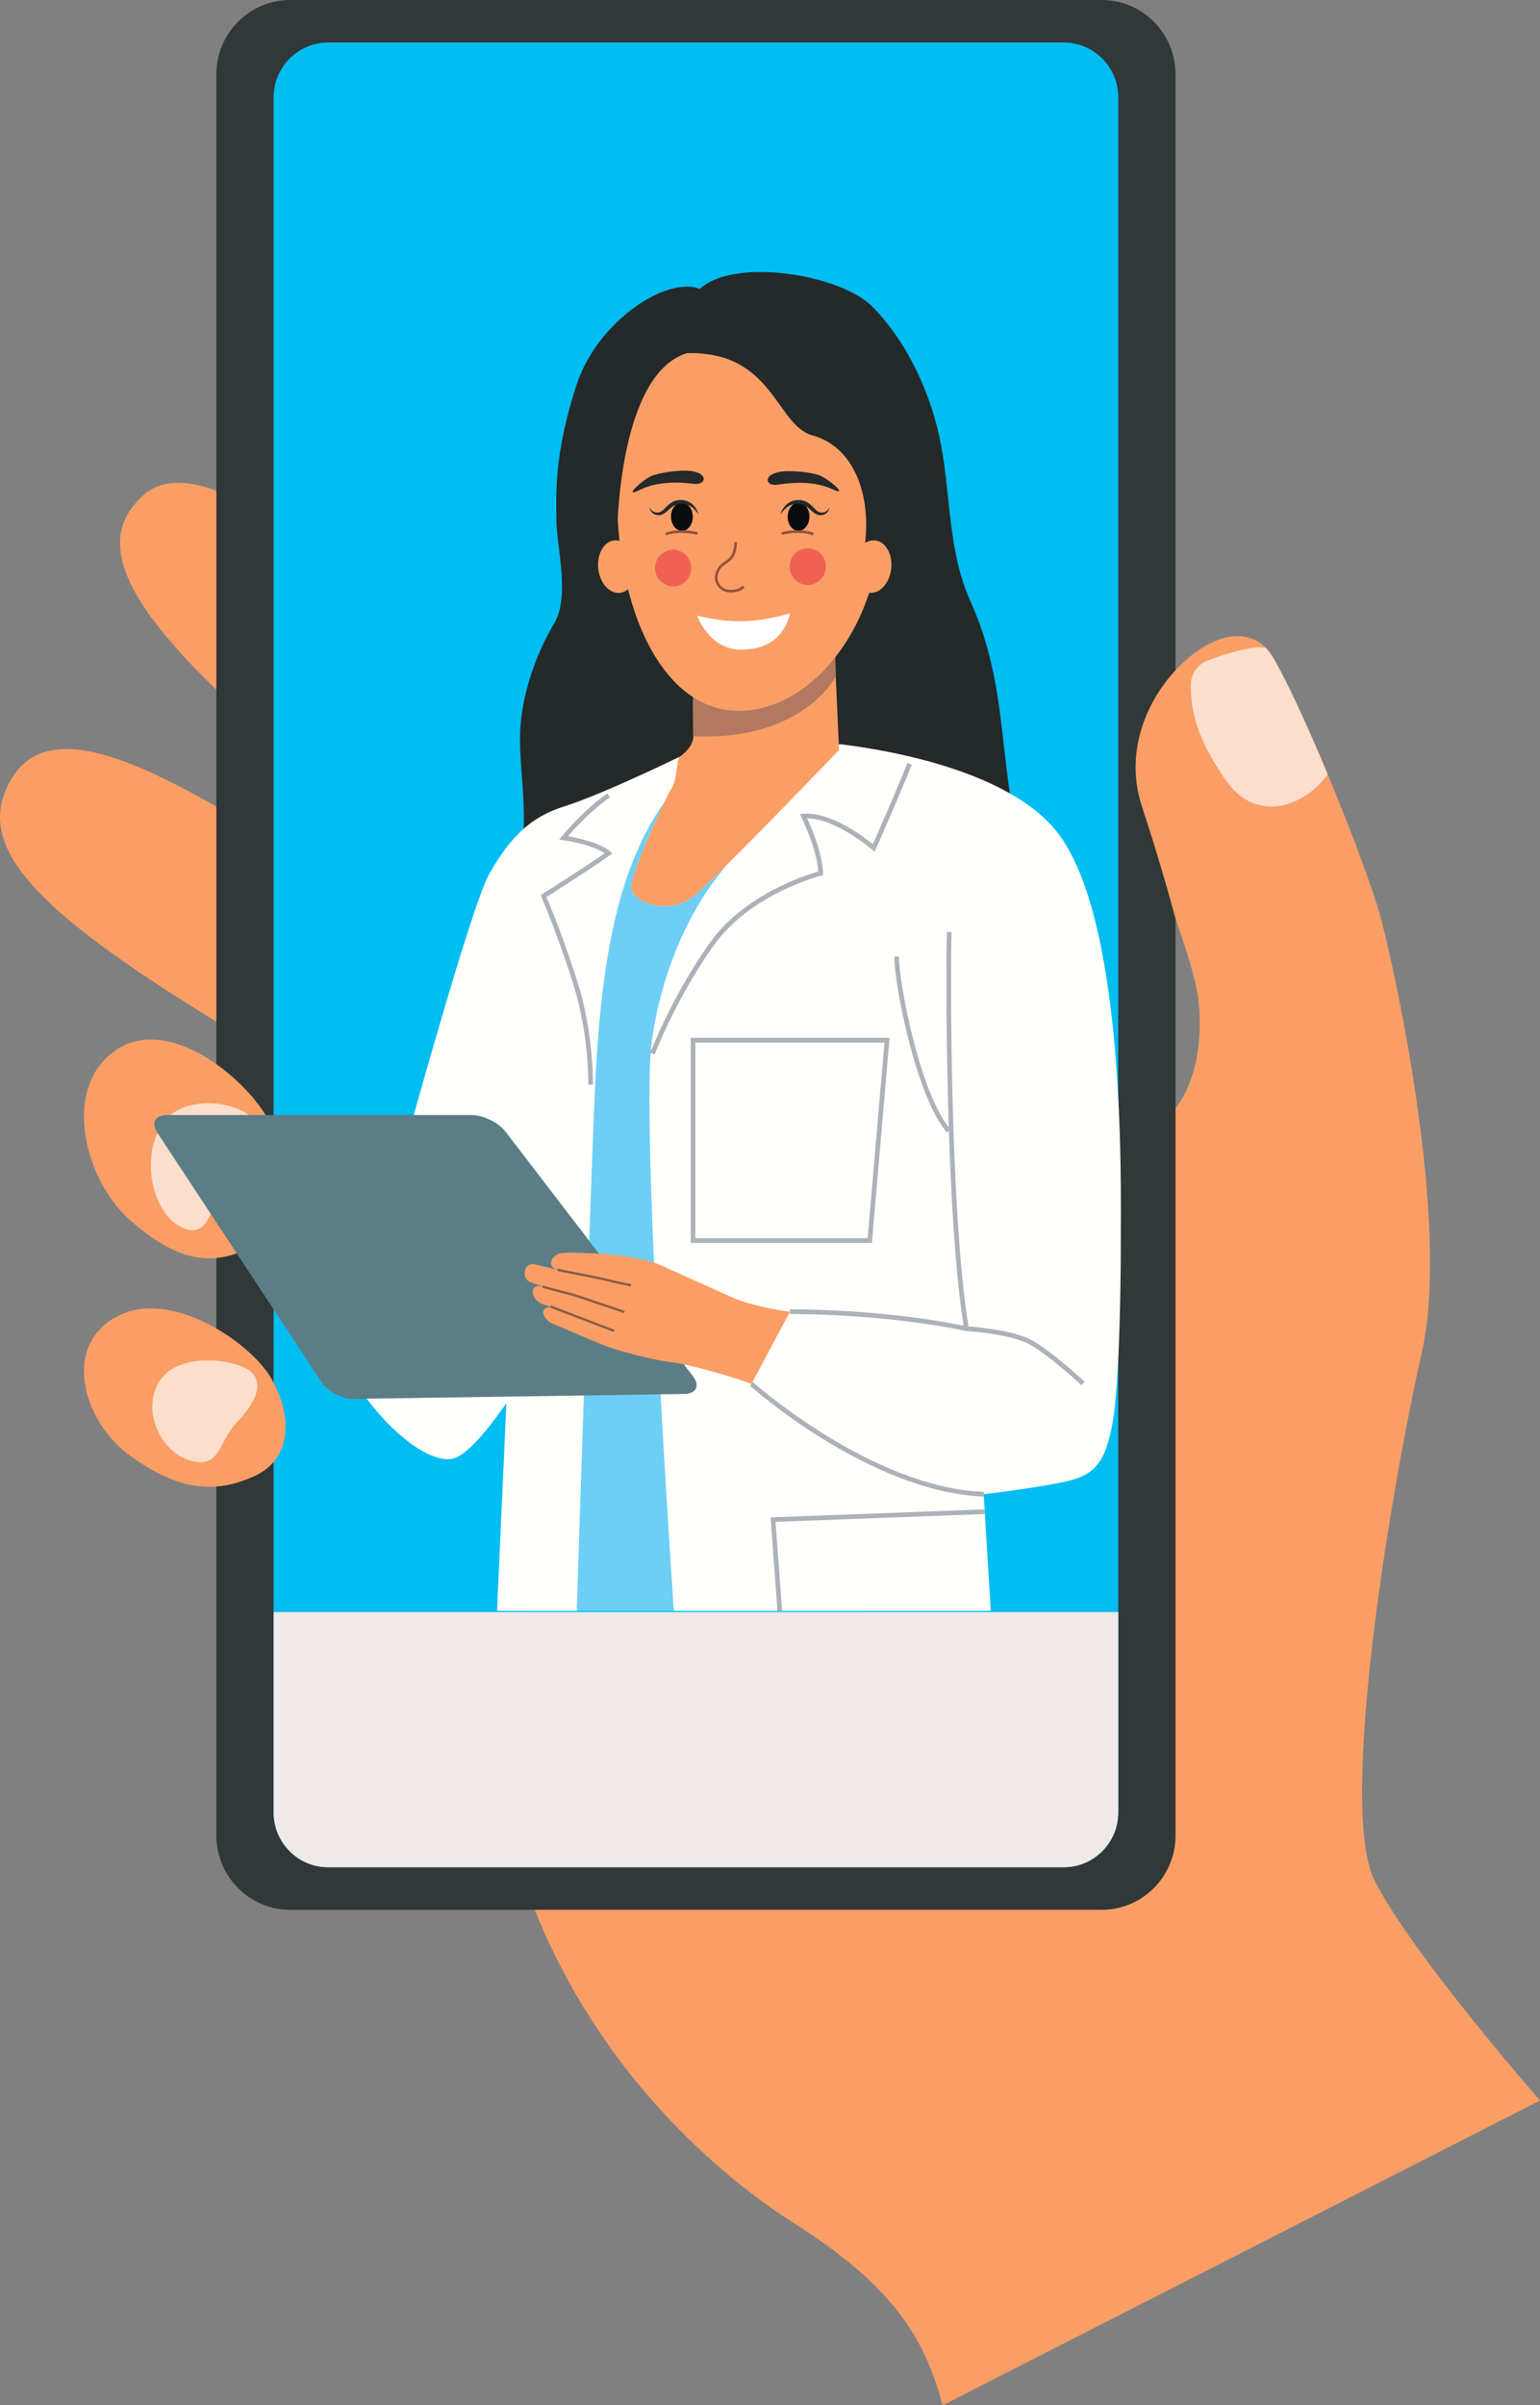 <?xml version="1.0" encoding="UTF-8"?> <svg xmlns="http://www.w3.org/2000/svg" id="b" width="299.731" height="467.993" viewBox="0 0 299.731 467.993"><rect x="0" y="0" width="299.731" height="467.993" fill="#808080" stroke="none"/><defs><style>.d{fill:#fa9e66;}.e{fill:#00bdf2;}.f{fill:#f06154;}.g{fill:#f0ebe8;}.h{fill:#fff;}.i{fill:#fffffc;}.j{fill:#fcdecc;}.k{fill:#303838;}.l{fill:#94523b;}.m{fill:#b27861;}.n{fill:#abb2ba;}.o{fill:#242929;}.p{fill:#0a0d0d;}.q{fill:#6dcff6;}.r{fill:#8a5c45;}.s{fill:#5c7d85;}</style></defs><g id="c"><g><path class="d" d="M299.731,408.697l-116.249,59.296c-3.306-11.771-8.178-22.237-28.784-35.314-20.602-13.077-48.507-40.528-56.944-82.38-8.437-41.843-15.573-234.734-15.573-234.734,0,0,109.673,73.883,122.005,86.969,12.332,13.077,13.966,19.616,18.009,18.305,4.052-1.315,12.359-7.9,11.197-24.853-.903-13.105-15.24-37.268-11.197-52.956,3.783-14.647,17.629-23.779,24.205-16.944,.468,.482,.903,1.051,1.292,1.7,2.695,4.529,6.812,13.503,10.715,22.88v.009c4.561,10.919,8.854,22.385,10.368,28.011,2.797,10.465,13.596,59.801,7.928,84.654-5.677,24.839-16.467,88.27-9.127,102.648,7.344,14.388,32.156,42.709,32.156,42.709"></path><path class="d" d="M74.721,117.003c-16.874-13.86-37.606-29.099-46.872-20.616-9.558,8.747-5.89,22.25,31.183,52.72l15.689-32.105Z"></path><path class="d" d="M52.571,163.184c-22.931-14.077-42.51-24.246-50.187-11.887-8.872,14.276,6.988,28.043,48.164,52.591l2.024-40.704Z"></path><path class="j" d="M258.408,150.666v.009c-4.08,5.802-13.679,10.118-19.958,.959-5.261-7.682-6.719-12.753-6.673-18.435,.018-2.038,1.273-3.857,3.13-4.649,0,0,8.678-3.32,11.493-2.464,0,0,.903,1.051,1.292,1.7,2.695,4.529,6.812,13.508,10.715,22.88"></path><path class="k" d="M214.428,371.59H56.475c-7.932,0-14.369-6.483-14.369-14.476V14.476c0-7.993,6.437-14.476,14.369-14.476H214.428c7.937,0,14.369,6.483,14.369,14.476V357.114c0,7.993-6.432,14.476-14.369,14.476"></path><path class="e" d="M217.65,18.957V352.63c0,5.899-4.747,10.683-10.604,10.683H63.856c-5.853,0-10.604-4.784-10.604-10.683V18.957c0-5.899,4.751-10.683,10.604-10.683H207.046c5.858,0,10.604,4.784,10.604,10.683"></path><path class="d" d="M230.195,129.03c-5.923,5.432-11.799,16.18-7.932,27.904,3.871,11.72,6.534,21.857,6.534,21.857l1.399-49.761Z"></path><path class="d" d="M23.255,255.907c-11.354,5.469-7.321,20.56,2.061,27.33,9.382,6.765,16.471,7.516,24.251,3.945,7.78-3.57,7.154-12.591,3.005-19.361-4.149-6.765-19.023-16.879-29.317-11.915"></path><path class="j" d="M31.984,267.563c-4.95,5.261-1.445,14.443,4.733,16.513,6.177,2.065,5.83-3.667,9.261-7.182,4.408-4.52,5.969-9.034,1.125-11.002-4.76-1.926-11.989-1.653-15.119,1.672"></path><path class="d" d="M23.255,203.889c-11.354,6.71-7.321,25.219,2.061,33.517,9.382,8.303,16.471,9.224,24.251,4.844,7.78-4.381,7.154-15.448,3.005-23.746-4.149-8.298-19.023-20.699-29.317-14.614"></path><path class="j" d="M31.985,218.185c-4.95,6.455-2.459,18.236,3.718,20.769,6.177,2.538,5.362-7.479,9.224-11.188,5.339-5.131,7.02-9.22,2.176-11.628-4.76-2.366-11.989-2.033-15.119,2.047"></path><path class="g" d="M217.65,313.662v38.967c0,5.899-4.747,10.683-10.604,10.683H63.856c-5.853,0-10.604-4.784-10.604-10.683v-38.967H217.65Z"></path><path class="o" d="M136.244,56.175c6.812-6.177,27.423-2.714,33.526,3.473,6.974,7.062,11.628,17.379,13.42,27.099,1.857,10.053,1.389,20.745,5.663,30.187,7.539,16.671,5.362,31.706,9.692,46.571,3.056,10.489,2.528,10.447-10.266,18.865-6.909,4.547-51.502-17.055-51.502-17.055l-5.765-97.726,5.233-11.415Z"></path><path class="o" d="M137.638,57.095c-5.52-4.876-21.051,4.339-25.436,17.828-4.385,13.489-3.945,21.158-3.908,26.307,.042,5.154,2.704,14.827-.426,20.055-3.13,5.233-6.45,13.429-6.65,21.741-.195,7.803,2.445,19.639-1.172,26.589l41.13-9.377,3.857-41.685-7.395-61.459Z"></path><polygon class="q" points="168.167 313.435 102.504 313.435 104.505 192.75 118.415 161.594 131.553 151.495 161.703 151.495 167.413 294.583 167.45 295.491 168.167 313.435"></polygon><path class="i" d="M218.144,241.372c0,11.428-.38,29.099-1.672,35.855-1.287,6.752-3.098,9.609-8.507,10.905-5.418,1.301-16.504,2.602-16.504,2.602l.181,2.941,.023,.403,1.176,19.356h-61.695c-1.172-17.504-6.325-96.721-4.265-111.035,1.922-13.332,7.219-25.645,14.758-34.309-3.033,3.01-5.538,5.409-6.756,6.381-4.686,3.765-12.225,1.107-12.003-1.991,.176-2.482,4.015-11.498,6.437-16.462-8.571,12.336-12.123,28.715-13.415,53.66-.709,13.809-2.959,82.352-3.658,103.755h-15.508l3.181-70.761-20.329-22.334s12.336-44.7,15.689-50.414c3.353-5.719,6.965-10.655,14.443-12.989,7.474-2.338,22.38-9.613,22.38-9.613l31.16-2.482,.407-.032c11.804,1.473,31.85,5.612,41.199,16.027,14.341,15.976,13.276,69.099,13.276,80.537"></path><path class="d" d="M163.312,145.913s-13.012,13.596-21.672,22.176c-3.033,3.01-5.538,5.409-6.756,6.381-4.686,3.765-12.225,1.107-12.003-1.991,.176-2.482,4.015-11.498,6.437-16.462,.607-1.241,1.125-2.223,1.468-2.797,1.01-1.653,.718-3.867,1.399-5.904,0,0,2.76-1.778,2.76-4.061,0-1.954-.079-4.293-.079-6.043-.005-.727,.009-1.357,.046-1.815,.065-.741,.093-1.297,.074-1.588l26.784-21.764,.528,11.568,.009,.157,.185,4.14,.769,16.93,.051,1.074Z"></path><path class="n" d="M127.418,205.16l-.843-.324c.037-.111,4.228-11.086,11.591-21.408,6.752-9.465,18.861-13.221,21.107-13.85-.083-1.121-.57-4.927-3.306-10.595l-.287-.602,.662-.051c5.307-.417,11.762,4.473,13.545,5.923,1.042-2.366,5.154-11.762,6.715-15.795l.843,.329c-1.788,4.631-6.918,16.268-6.969,16.388l-.25,.56-.458-.403c-.074-.06-7.062-6.057-12.683-6.117,3.079,6.617,3.112,10.54,3.112,10.711v.356l-.343,.083c-.139,.037-13.725,3.464-20.949,13.596-7.293,10.225-11.442,21.093-11.484,21.199"></path><path class="n" d="M115.407,211.051l-.903-.018c0-.097,.171-9.46-2.811-19.162-2.885-9.373-6.279-17.268-6.316-17.347l-.153-.361,.329-.208c.088-.056,8.312-5.251,12.146-7.946-2.501-1.718-8.016-2.524-8.071-2.528l-.792-.116,.5-.625c.042-.046,3.955-4.895,8.863-8.372l.519,.746c-3.788,2.681-6.969,6.2-8.168,7.594,1.834,.324,6.288,1.26,8.21,2.982l.421,.38-.463,.329c-3.191,2.297-10.697,7.071-12.359,8.122,.699,1.658,3.649,8.794,6.2,17.083,3.029,9.85,2.848,19.352,2.848,19.449"></path><path class="n" d="M135.34,240.914h33.531l3.274-38.06h-36.805v38.06Zm34.36,.912h-35.263v-39.884h38.694l-3.431,39.884Z"></path><polygon class="n" points="167.45 295.491 150.946 296.107 152.225 313.435 151.317 313.435 149.974 295.232 167.413 294.584 191.641 293.676 191.65 293.676 191.664 294.079 191.687 294.584 167.45 295.491"></polygon><path class="n" d="M184.31,220.337c-6.001-6.835-10.262-28.784-10.262-34.23h.908c0,2.616,1.06,9.442,2.834,16.328,2.139,8.307,4.696,14.448,7.196,17.3l-.676,.602Z"></path><path class="i" d="M68.353,267.634c5.321,8.974,13.911,16.721,19.338,16.263,5.427-.454,16.707-20.042,16.707-20.042l-36.045,3.779Z"></path><path class="n" d="M210.495,269.506c-.065-.06-6.451-5.96-10.22-7.988-3.737-2.01-12.109-2.538-12.193-2.547l-.361-.018-.06-.357c-3.677-21.806-3.617-70.947-3.357-77.258l.903,.037c-.259,6.265-.32,54.8,3.288,76.712,1.686,.125,8.706,.746,12.207,2.626,3.871,2.084,10.141,7.877,10.405,8.122l-.611,.671Z"></path><path class="s" d="M32.453,216.948c-2.255,0-3.079,1.547-1.834,3.441l31.947,48.511c1.246,1.894,4.112,3.371,6.363,3.283l64.367-.963c2.251-.088,2.964-1.63,1.588-3.431l-36.471-47.571c-1.38-1.797-4.353-3.269-6.608-3.269H32.453Z"></path><path class="d" d="M153.762,255.211c-2.348-.236-7.974-1.301-11.378-2.834-3.399-1.537-9.498-4.256-13.369-6.029-3.871-1.774-9.914-2.348-13.605-2.482-3.686-.13-4.691-.236-6.33,0-1.644,.236-2.816,2.602-.588,3.191-4.455-1.06-2.348-.588-4.455-1.06-2.112-.472-2.635,2.82-.824,3.473l2.362,.847c-2.816-.588-2.116,2.413-.366,3.241,1.213,.574,2.255,.709,2.255,.709-3.075,.116-1.408,2.639,0,3.228,1.403,.593,7.594,3.269,9.942,4.214,2.343,.949,9.146,2.839,13.133,3.311,3.987,.472,13.489,3.306,15.717,4.256l7.506-14.063Z"></path><path class="r" d="M122.777,250.29c-1.454-.245-3.464-.718-5.946-1.31-1.037-.245-2.649-.556-4.209-.852-1.556-.296-3.163-.607-4.181-.847l.106-.445c1.005,.241,2.607,.546,4.158,.843,1.565,.301,3.186,.611,4.232,.861,2.468,.588,4.473,1.06,5.913,1.301l-.074,.449Z"></path><path class="r" d="M121.446,255.502c-.074-.023-7.293-2.491-9.178-3.112-.69-.227-2.038-.579-3.343-.917-1.347-.347-2.732-.709-3.422-.94l.144-.435c.671,.227,2.056,.588,3.39,.935,1.315,.338,2.672,.69,3.376,.921,1.88,.625,9.109,3.089,9.178,3.116l-.143,.431Z"></path><polygon class="r" points="119.445 259.164 107.063 254.422 107.225 253.996 119.607 258.738 119.445 259.164"></polygon><path class="n" d="M191.444,291.191c-22.283-.903-45.26-21.371-45.487-21.579l.602-.681c.227,.204,22.968,20.458,44.922,21.348l-.037,.912Z"></path><path class="n" d="M188.017,258.964c-11.679-2.45-25.367-3.297-34.253-3.297v-.912h.204c8.951,0,22.575,.871,34.235,3.316l-.185,.894Z"></path><path class="d" d="M171.301,103.903c-.426,7.344-2.542,14.045-5.733,19.546-.912,1.57-1.908,3.042-2.982,4.404-5.376,6.83-12.577,10.854-19.778,10.428-1.755-.102-3.422-.486-5.001-1.121-1.005-.403-1.977-.908-2.908-1.51,0,0,0-.005-.005-.005-8.956-5.788-14.309-20.338-14.767-36.953-1.033-37.365,13.207-33.531,26.867-32.725,13.661,.801,25.464,17.962,24.306,37.935"></path><path class="p" d="M130.596,100.574c.023,1.519,.996,2.737,2.167,2.718,1.167-.018,2.098-1.269,2.07-2.788-.023-1.524-.991-2.741-2.163-2.718-1.172,.018-2.098,1.269-2.075,2.788"></path><path class="o" d="M135.988,100.066c-.597-.801-1.292-1.524-2.135-1.848-.417-.158-.861-.227-1.31-.204-.458,.018-.875,.102-1.255,.315-.389,.199-.741,.491-1.102,.824-.185,.162-.366,.333-.574,.495-.204,.167-.431,.329-.699,.435-.13,.06-.278,.093-.417,.125-.144,.014-.296,.037-.431,.018-.273-.018-.551-.093-.796-.227-.495-.273-.783-.801-.806-1.306,.19,.468,.542,.838,.959,.959,.208,.07,.426,.093,.648,.065,.056,0,.106-.009,.157-.023,.046-.009,.097-.018,.148-.032,.093-.037,.19-.065,.278-.125,.361-.208,.685-.56,1.033-.917,.347-.361,.755-.722,1.25-.982,.491-.255,1.07-.366,1.602-.357,.532,.018,1.088,.125,1.565,.389,.486,.245,.875,.63,1.19,1.037,.306,.421,.537,.88,.695,1.357"></path><path class="l" d="M129.695,104.195l-.25-.449c1.514-.857,5.307-.611,6.386-.139l-.208,.472c-.875-.384-4.533-.671-5.927,.116"></path><path class="o" d="M133.704,68.709c16.87-.417,17.254,14.045,24.459,16.018,7.881,2.158,11.609,11.354,10.09,21.963-.519,3.64,14.068-3.973,14.068-3.973l-15.855-41.681-33.193-.046-7.178,6.872s5.747,.894,7.608,.847"></path><path class="o" d="M133.704,68.709c-11.165,3.436-13.272,25.316-13.582,34.406l-5.015-17.147,5.64-16.286,6.941-3.348s7.863,1.806,6.015,2.376"></path><path class="l" d="M142.282,115.287c-.523,0-1.033-.093-1.445-.287-.783-.375-1.361-1.046-1.584-1.852-.171-.611-.222-1.579,.523-2.723,.333-.514,.796-.829,1.241-1.139,.921-.63,1.875-1.287,1.908-3.825l.509,.005c-.032,2.806-1.148,3.575-2.13,4.246-.421,.292-.824,.57-1.102,.996-.5,.778-.662,1.575-.458,2.301,.185,.657,.662,1.213,1.31,1.524,1.046,.5,2.954,.181,3.464-.574l.426,.287c-.435,.648-1.574,1.042-2.663,1.042"></path><path class="f" d="M127.541,111.193c.366,1.931,2.218,3.195,4.135,2.825,1.917-.37,3.172-2.237,2.806-4.168-.37-1.926-2.223-3.195-4.135-2.825-1.917,.37-3.172,2.237-2.806,4.168"></path><path class="f" d="M153.752,110.918c.366,1.931,2.218,3.195,4.135,2.825,1.917-.37,3.172-2.237,2.806-4.168-.37-1.926-2.223-3.195-4.135-2.825-1.917,.37-3.172,2.237-2.806,4.168"></path><path class="o" d="M134.607,91.662c3.366,.523,2.82,2.802,.375,2.477-2.45-.329-6.872-.602-10.442,1.172-3.57,1.769,.565-1.959,2.204-2.676,1.639-.718,5.858-1.283,7.863-.973"></path><path class="o" d="M151.726,91.813c-3.348,.63-2.732,2.89-.296,2.487,2.436-.403,6.849-.815,10.475,.843,3.621,1.653-.625-1.94-2.288-2.607-1.662-.667-5.895-1.097-7.891-.722"></path><path class="p" d="M157.543,100.574c-.023,1.519-.996,2.737-2.167,2.718-1.167-.018-2.098-1.269-2.07-2.788,.023-1.524,.991-2.741,2.163-2.718,1.172,.018,2.098,1.269,2.075,2.788"></path><path class="o" d="M151.895,100.066c.157-.477,.389-.935,.695-1.357,.315-.407,.704-.792,1.19-1.037,.477-.264,1.033-.37,1.565-.389,.532-.009,1.111,.102,1.602,.357,.495,.259,.903,.621,1.25,.982,.347,.357,.671,.709,1.033,.917,.088,.06,.185,.088,.278,.125,.051,.014,.102,.023,.148,.032,.051,.014,.102,.023,.157,.023,.222,.028,.44,.005,.648-.065,.417-.12,.769-.491,.959-.959-.023,.505-.31,1.033-.806,1.306-.245,.134-.523,.208-.796,.227-.134,.018-.287-.005-.431-.018-.139-.032-.287-.065-.417-.125-.269-.106-.495-.269-.699-.435-.208-.162-.389-.333-.574-.495-.361-.333-.713-.625-1.102-.824-.38-.213-.796-.296-1.255-.315-.449-.023-.894,.046-1.31,.204-.843,.324-1.537,1.046-2.135,1.848"></path><path class="l" d="M158.188,104.195c-1.394-.787-5.052-.5-5.927-.116l-.208-.472c1.079-.472,4.872-.718,6.386,.139l-.25,.449Z"></path><path class="h" d="M153.763,119.343c-.977,4.061-3.871,7.117-9.683,7.057-6.126-.065-8.382-6.617-8.382-6.617,6.066,1.468,11.123,1.579,18.064-.44"></path><path class="d" d="M166.091,109.831c-.315,2.816,1.079,5.284,3.112,5.515,2.033,.232,3.936-1.866,4.251-4.682,.315-2.815-1.079-5.284-3.112-5.515-2.033-.232-3.936,1.866-4.251,4.682"></path><path class="d" d="M123.799,109.831c.315,2.816-1.079,5.284-3.112,5.515-2.033,.232-3.936-1.866-4.251-4.682-.315-2.815,1.079-5.284,3.112-5.515,2.033-.232,3.936,1.866,4.251,4.682"></path><path class="m" d="M134.944,143.255c.009-1.954-.046-5.858-.046-7.608,0,0,0,.005,.005,.005,.926,.602,1.899,1.107,2.908,1.51,1.574,.639,3.241,1.019,4.997,1.121,7.201,.426,14.406-3.598,19.778-10.428l.079,3.76s-6.261,12.568-27.719,11.642"></path></g></g></svg> 